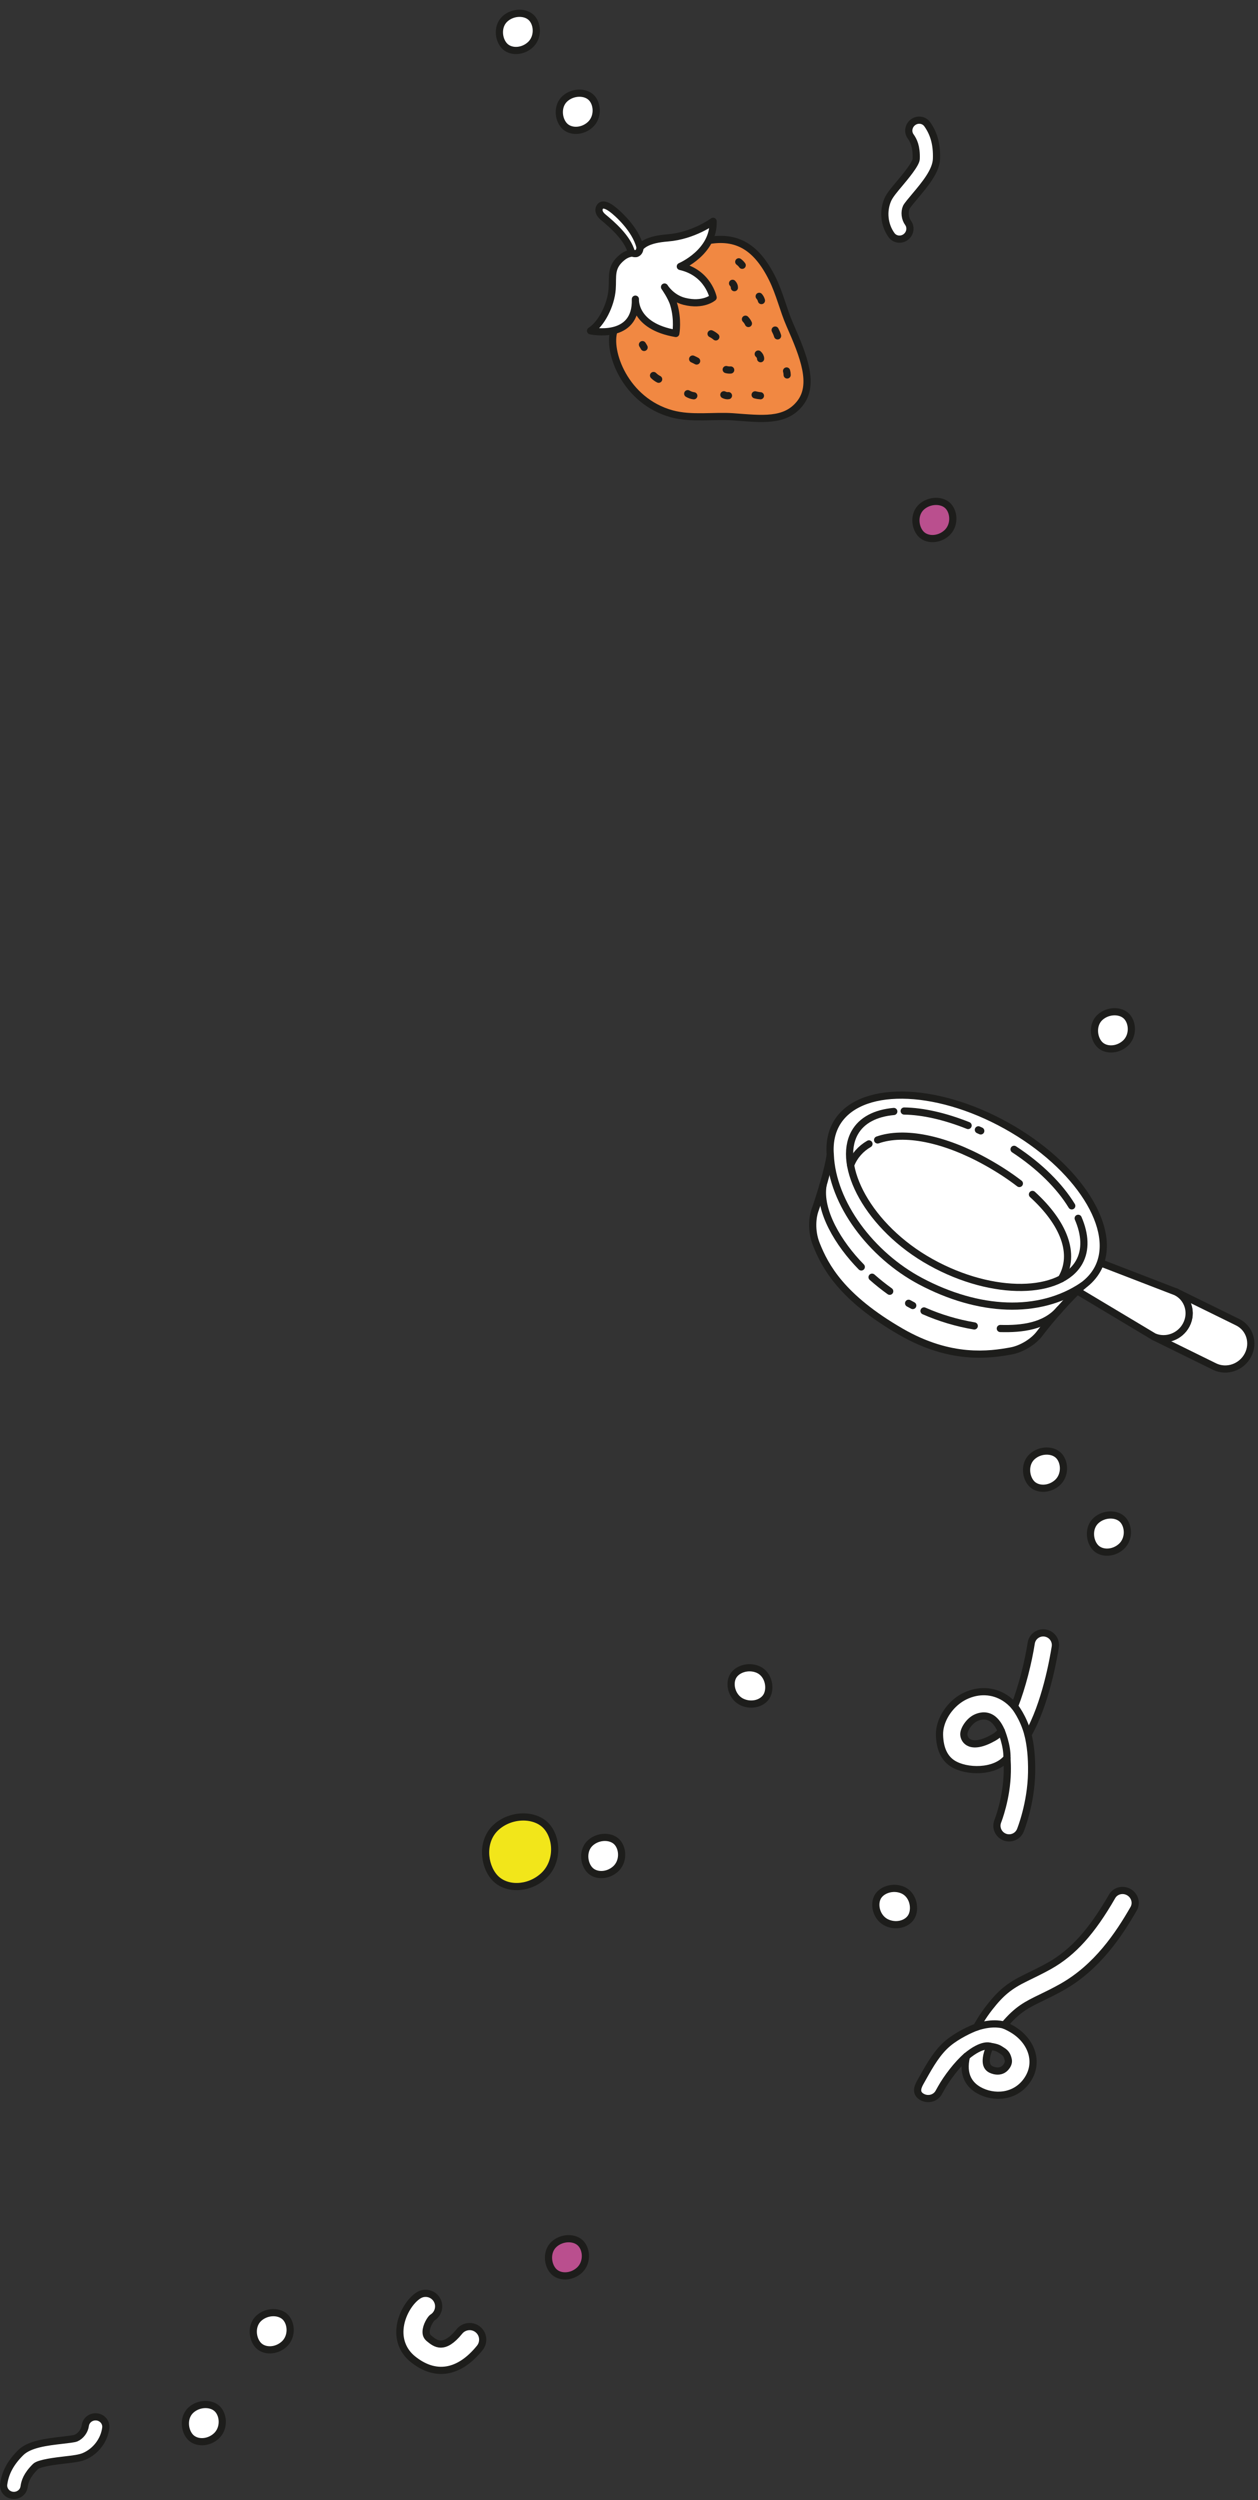 <?xml version="1.0" encoding="UTF-8" standalone="no"?>
<!DOCTYPE svg PUBLIC "-//W3C//DTD SVG 1.1//EN" "http://www.w3.org/Graphics/SVG/1.1/DTD/svg11.dtd">
<svg width="100%" height="100%" viewBox="0 0 315 626" version="1.1" xmlns="http://www.w3.org/2000/svg" xmlns:xlink="http://www.w3.org/1999/xlink" xml:space="preserve" xmlns:serif="http://www.serif.com/" style="fill-rule:evenodd;clip-rule:evenodd;stroke-linecap:round;stroke-linejoin:round;stroke-miterlimit:10;">
    <rect x="0" y="0" width="315" height="626" fill="#333333" stroke="none"/>
    <g id="ofrecemos" transform="matrix(1,0,0,1,-0,2.426)">
        <g transform="matrix(0.904,0.428,0.428,-0.904,220.578,477.852)">
            <path d="M1.935,-0.397C4.634,-0.308 6.827,1.735 6.754,3.975C6.679,6.209 4.633,8.77 1.935,8.681C-0.765,8.592 -3.079,6.366 -3.004,4.131C-2.929,1.892 -0.764,-0.487 1.935,-0.397" style="fill:white;fill-rule:nonzero;"/>
        </g>
        <g transform="matrix(0.904,0.428,0.428,-0.904,220.578,477.852)">
            <path d="M1.935,-0.397C4.634,-0.308 6.827,1.735 6.754,3.975C6.679,6.209 4.633,8.77 1.935,8.681C-0.765,8.592 -3.079,6.366 -3.004,4.131C-2.929,1.892 -0.764,-0.487 1.935,-0.397Z" style="fill:none;fill-rule:nonzero;stroke:rgb(29,29,27);stroke-width:1.8px;"/>
        </g>
        <g transform="matrix(0.904,0.428,0.428,-0.904,184.344,422.611)">
            <path d="M1.934,-0.397C4.632,-0.309 6.825,1.734 6.753,3.974C6.678,6.208 4.632,8.77 1.934,8.681C-0.765,8.591 -3.079,6.368 -3.005,4.13C-2.931,1.893 -0.765,-0.486 1.934,-0.397" style="fill:white;fill-rule:nonzero;"/>
        </g>
        <g transform="matrix(0.904,0.428,0.428,-0.904,184.344,422.611)">
            <path d="M1.934,-0.397C4.632,-0.309 6.825,1.734 6.753,3.974C6.678,6.208 4.632,8.77 1.934,8.681C-0.765,8.591 -3.079,6.368 -3.005,4.13C-2.931,1.893 -0.765,-0.486 1.934,-0.397Z" style="fill:none;fill-rule:nonzero;stroke:rgb(29,29,27);stroke-width:1.8px;"/>
        </g>
        <g transform="matrix(1,0,0,1,153.761,79.262)">
            <path d="M0,1.047C-1.755,6.209 2.703,18.715 14.475,21.929C19.436,23.283 25.051,22.328 29.749,22.672C36.994,23.2 42.812,24.01 46.528,19.333C50.267,14.629 47.547,7.653 43.997,-0.398C42.408,-4.002 41.481,-8.179 39.616,-11.936C35.458,-20.312 30.221,-22.963 22.525,-21.24C22.525,-21.24 16.123,-20.612 9.63,-15.427C3.297,-10.371 0,1.047 0,1.047Z" style="fill:rgb(241,136,66);fill-rule:nonzero;stroke:rgb(29,29,27);stroke-width:1.8px;"/>
        </g>
        <g transform="matrix(1,0,0,1,155.764,73.847)">
            <path d="M0,-11.807C-3.003,-9.336 -2.246,-7.13 -2.483,-3.871C-2.782,0.193 -5.235,4.891 -7.892,6.557C-7.892,6.557 3.673,9.052 3.333,-1.37C3.333,-1.37 2.791,5.394 13.459,7.224C13.459,7.224 14.081,3.785 12.933,-0.052C12.351,-2 10.633,-4.405 10.633,-4.405C10.633,-4.405 12.275,-1.664 15.566,-0.828C20.343,0.384 22.8,-1.78 22.8,-1.78C22.8,-1.78 21.558,-7.985 14.589,-9.555C14.589,-9.555 23.048,-13.131 22.795,-20.859C22.795,-20.859 17.901,-17.223 11.448,-16.707C6.394,-16.303 4.546,-15.021 3.544,-12.823C3.544,-12.823 1.894,-13.364 0,-11.807" style="fill:white;fill-rule:nonzero;"/>
        </g>
        <g transform="matrix(1,0,0,1,155.764,73.847)">
            <path d="M0,-11.807C-3.003,-9.336 -2.246,-7.13 -2.483,-3.871C-2.782,0.193 -5.235,4.891 -7.892,6.557C-7.892,6.557 3.673,9.052 3.333,-1.37C3.333,-1.37 2.791,5.394 13.459,7.224C13.459,7.224 14.081,3.785 12.933,-0.052C12.351,-2 10.633,-4.405 10.633,-4.405C10.633,-4.405 12.275,-1.664 15.566,-0.828C20.343,0.384 22.8,-1.78 22.8,-1.78C22.8,-1.78 21.558,-7.985 14.589,-9.555C14.589,-9.555 23.048,-13.131 22.795,-20.859C22.795,-20.859 17.901,-17.223 11.448,-16.707C6.394,-16.303 4.546,-15.021 3.544,-12.823C3.544,-12.823 1.894,-13.364 0,-11.807Z" style="fill:none;fill-rule:nonzero;stroke:rgb(29,29,27);stroke-width:1.8px;"/>
        </g>
        <g transform="matrix(1,0,0,1,160.229,50.923)">
            <path d="M0,8.426C-1.135,3.967 -5.689,-0.097 -7.08,-1.101C-8.617,-2.208 -9.444,-2.176 -9.869,-1.728C-10.383,-1.187 -10.556,-0.109 -9.201,1.022C-7.007,2.854 -3.067,6.202 -2.109,9.894C-0.737,10.634 0.108,9.705 0,8.426Z" style="fill:white;fill-rule:nonzero;stroke:rgb(29,29,27);stroke-width:1.8px;"/>
        </g>
        <g transform="matrix(-0.986,-0.17,-0.17,0.986,189.114,96.334)">
            <path d="M-1.334,0.108C-1.191,0.139 -0.406,0.154 0.01,0.108" style="fill:none;fill-rule:nonzero;stroke:rgb(29,29,27);stroke-width:1.8px;"/>
        </g>
        <g transform="matrix(-0.983,-0.185,-0.185,0.983,181.277,96.383)">
            <path d="M-1.154,0.042C-0.9,0.157 -0.392,0.165 0.016,0.042" style="fill:none;fill-rule:nonzero;stroke:rgb(29,29,27);stroke-width:1.8px;"/>
        </g>
        <g transform="matrix(-0.946,-0.326,-0.326,0.946,172.329,95.914)">
            <path d="M-1.563,0.262C-1.097,0.372 -0.492,0.37 0.044,0.262" style="fill:none;fill-rule:nonzero;stroke:rgb(29,29,27);stroke-width:1.8px;"/>
        </g>
        <g transform="matrix(-0.809,-0.588,-0.588,0.809,164.041,91.312)">
            <path d="M-1.431,0.466C-0.928,0.549 -0.368,0.549 0.151,0.465" style="fill:none;fill-rule:nonzero;stroke:rgb(29,29,27);stroke-width:1.8px;"/>
        </g>
        <g transform="matrix(-0.146,-0.989,-0.989,0.146,197.512,90.815)">
            <path d="M-0.578,0.499C-0.238,0.454 0.09,0.453 0.431,0.499" style="fill:none;fill-rule:nonzero;stroke:rgb(29,29,27);stroke-width:1.8px;"/>
        </g>
        <g transform="matrix(-0.388,-0.922,-0.922,0.388,194.953,80.382)">
            <path d="M-1.093,0.725C-0.586,0.675 -0.045,0.675 0.482,0.725" style="fill:none;fill-rule:nonzero;stroke:rgb(29,29,27);stroke-width:1.8px;"/>
        </g>
        <g transform="matrix(-0.47,-0.883,-0.883,0.47,190.716,71.803)">
            <path d="M-0.884,0.531C-0.511,0.436 -0.072,0.437 0.319,0.531" style="fill:none;fill-rule:nonzero;stroke:rgb(29,29,27);stroke-width:1.8px;"/>
        </g>
        <g transform="matrix(-0.704,-0.71,-0.71,0.704,185.419,62.952)">
            <path d="M-1.041,0.434C-0.662,0.369 -0.227,0.369 0.181,0.434" style="fill:none;fill-rule:nonzero;stroke:rgb(29,29,27);stroke-width:1.8px;"/>
        </g>
        <g transform="matrix(-0.569,-0.823,-0.823,0.569,187.26,77.425)">
            <path d="M-1.022,0.536C-0.591,0.459 -0.15,0.459 0.281,0.536" style="fill:none;fill-rule:nonzero;stroke:rgb(29,29,27);stroke-width:1.8px;"/>
        </g>
        <g transform="matrix(-0.453,-0.891,-0.891,0.453,190.543,86.278)">
            <path d="M-0.951,0.584C-0.575,0.392 -0.083,0.397 0.359,0.584" style="fill:none;fill-rule:nonzero;stroke:rgb(29,29,27);stroke-width:1.8px;"/>
        </g>
        <g transform="matrix(-0.995,-0.096,-0.096,0.995,181.848,90.09)">
            <path d="M-1.123,0.019C-0.78,0.087 -0.371,0.088 0.004,0.019" style="fill:none;fill-rule:nonzero;stroke:rgb(29,29,27);stroke-width:1.8px;"/>
        </g>
        <g transform="matrix(-0.897,-0.442,-0.442,0.897,173.6,87.284)">
            <path d="M-1.048,0.244C-0.738,0.226 -0.295,0.226 0.057,0.244" style="fill:none;fill-rule:nonzero;stroke:rgb(29,29,27);stroke-width:1.8px;"/>
        </g>
        <g transform="matrix(-0.834,-0.551,-0.551,0.834,178.366,80.884)">
            <path d="M-1.303,0.391C-0.871,0.327 -0.35,0.327 0.118,0.391" style="fill:none;fill-rule:nonzero;stroke:rgb(29,29,27);stroke-width:1.8px;"/>
        </g>
        <g transform="matrix(-0.509,-0.861,-0.861,0.509,161.271,83.861)">
            <path d="M-0.612,0.349C-0.373,0.337 -0.058,0.336 0.199,0.349" style="fill:none;fill-rule:nonzero;stroke:rgb(29,29,27);stroke-width:1.8px;"/>
        </g>
        <g transform="matrix(-0.389,-0.921,-0.921,0.389,184.089,68.646)">
            <path d="M-0.803,0.555C-0.481,0.393 -0.023,0.397 0.378,0.555" style="fill:none;fill-rule:nonzero;stroke:rgb(29,29,27);stroke-width:1.8px;"/>
        </g>
        <g transform="matrix(1,0,0,1,297.038,332.98)">
            <path d="M0,-3.681C1.604,-6.746 0.448,-10.437 -2.575,-11.928L12.864,-4.345C15.887,-2.854 17.043,0.836 15.439,3.902C13.836,6.968 10.085,8.247 7.06,6.757L-8.097,-0.703C-5.124,0.575 -1.554,-0.709 0,-3.681" style="fill:white;fill-rule:nonzero;"/>
        </g>
        <g transform="matrix(1,0,0,1,297.038,332.98)">
            <path d="M0,-3.681C1.604,-6.746 0.448,-10.437 -2.575,-11.928L12.864,-4.345C15.887,-2.854 17.043,0.836 15.439,3.902C13.836,6.968 10.085,8.247 7.06,6.757L-8.097,-0.703C-5.124,0.575 -1.554,-0.709 0,-3.681Z" style="fill:none;fill-rule:nonzero;stroke:rgb(29,29,27);stroke-width:1.8px;"/>
        </g>
        <g transform="matrix(1,0,0,1,270.619,333.555)">
            <path d="M0,-21.698L23.844,-12.502C26.867,-11.012 28.022,-7.321 26.419,-4.256C24.865,-1.283 21.295,0 18.322,-1.278L-3.179,-14.147L0,-21.698Z" style="fill:white;fill-rule:nonzero;stroke:rgb(29,29,27);stroke-width:1.8px;"/>
        </g>
        <g transform="matrix(1,0,0,1,251.995,328.021)">
            <path d="M0,-48.591C18.062,-38.536 28.264,-22.406 22.783,-12.565C21.909,-10.993 20.669,-9.646 19.136,-8.527C16.001,-5.757 10.945,-0.055 8.354,3.426C6.802,5.512 3.808,7.332 1.166,7.81C-4.134,8.77 -13.906,10.227 -26.432,2.989C-41.256,-5.576 -45.363,-13.324 -47.576,-18.857C-48.994,-22.398 -48.476,-25.858 -47.957,-27.319C-46.681,-30.909 -44.476,-38.104 -44.102,-41.327C-44.165,-42.126 -44.173,-42.905 -44.123,-43.666L-44.123,-43.668C-43.996,-45.593 -43.512,-47.385 -42.626,-48.975C-37.146,-58.818 -18.063,-58.646 0,-48.591" style="fill:white;fill-rule:nonzero;"/>
        </g>
        <g transform="matrix(1,0,0,1,251.995,328.021)">
            <path d="M0,-48.591C18.062,-38.536 28.264,-22.406 22.783,-12.565C21.909,-10.993 20.669,-9.646 19.136,-8.527C16.001,-5.757 10.945,-0.055 8.354,3.426C6.802,5.512 3.808,7.332 1.166,7.81C-4.134,8.77 -13.906,10.227 -26.432,2.989C-41.256,-5.576 -45.363,-13.324 -47.576,-18.857C-48.994,-22.398 -48.476,-25.858 -47.957,-27.319C-46.681,-30.909 -44.476,-38.104 -44.102,-41.327C-44.165,-42.126 -44.173,-42.905 -44.123,-43.666L-44.123,-43.668C-43.996,-45.593 -43.512,-47.385 -42.626,-48.975C-37.146,-58.818 -18.063,-58.646 0,-48.591Z" style="fill:none;fill-rule:nonzero;stroke:rgb(29,29,27);stroke-width:1.8px;"/>
        </g>
        <g transform="matrix(-0.656,0.755,0.755,0.656,215.779,290.103)">
            <path d="M-5.798,-2.643C-3.539,-3.416 -1.178,-3.455 1.204,-2.643" style="fill:none;fill-rule:nonzero;stroke:rgb(29,29,27);stroke-width:1.8px;"/>
        </g>
        <g transform="matrix(1,0,0,1,255.249,280.674)">
            <path d="M0,13.234C-2.433,11.361 -5.187,9.558 -8.216,7.873C-18.814,1.973 -28.89,0 -35.499,2.33" style="fill:none;fill-rule:nonzero;stroke:rgb(29,29,27);stroke-width:1.8px;"/>
        </g>
        <g transform="matrix(-0.324,-0.946,-0.946,0.324,273.425,302.124)">
            <path d="M-12.306,12.324C-7.638,6.78 0.757,7.252 10.015,12.324" style="fill:none;fill-rule:nonzero;stroke:rgb(29,29,27);stroke-width:1.8px;"/>
        </g>
        <g transform="matrix(0.952,-0.306,-0.306,-0.952,251.538,332.374)">
            <path d="M-0.349,2.379C4.804,0.561 10.522,-0.547 15.235,2.379" style="fill:none;fill-rule:nonzero;stroke:rgb(29,29,27);stroke-width:1.8px;"/>
        </g>
        <g transform="matrix(0.958,0.286,0.286,-0.958,232.172,324.096)">
            <path d="M-0.274,-1.877C4.013,-2.421 8.516,-2.42 12.858,-1.877" style="fill:none;fill-rule:nonzero;stroke:rgb(29,29,27);stroke-width:1.8px;"/>
        </g>
        <g transform="matrix(0.88,0.475,0.475,-0.88,227.708,323.686)">
            <path d="M-0.071,-0.281C0.321,-0.286 0.715,-0.286 1.111,-0.281" style="fill:none;fill-rule:nonzero;stroke:rgb(29,29,27);stroke-width:1.8px;"/>
        </g>
        <g transform="matrix(0.782,0.624,0.624,-0.782,219.946,316.375)">
            <path d="M-0.617,-1.762C1.276,-1.859 3.17,-1.858 5.03,-1.761" style="fill:none;fill-rule:nonzero;stroke:rgb(29,29,27);stroke-width:1.8px;"/>
        </g>
        <g transform="matrix(0.423,0.906,0.906,-0.423,217.821,296.388)">
            <path d="M-6.856,-9.744C-1.506,-13.482 8.092,-12.47 15.774,-9.744" style="fill:none;fill-rule:nonzero;stroke:rgb(29,29,27);stroke-width:1.8px;"/>
        </g>
        <g transform="matrix(-0.714,-0.7,-0.7,0.714,260.945,282.317)">
            <path d="M-17.335,7.082C-11.773,5.664 -4.671,5.586 2.893,7.082" style="fill:none;fill-rule:nonzero;stroke:rgb(29,29,27);stroke-width:1.8px;"/>
        </g>
        <g transform="matrix(-0.971,0.239,0.239,0.971,262.659,317.653)">
            <path d="M27.745,-49.857C32.251,-50.539 36.05,-49.685 38.544,-47.003C44.895,-40.168 40.916,-23.219 27.745,-10.979C14.579,1.259 -1.987,4.682 -8.337,-2.149C-10.718,-4.712 -11.431,-8.485 -10.697,-12.847" style="fill:none;fill-rule:nonzero;stroke:rgb(29,29,27);stroke-width:1.8px;"/>
        </g>
        <g transform="matrix(-0.975,-0.221,-0.221,0.975,227.004,274.038)">
            <path d="M-16.211,1.813C-10.036,0.839 -4.372,0.843 0.203,1.813" style="fill:none;fill-rule:nonzero;stroke:rgb(29,29,27);stroke-width:1.8px;"/>
        </g>
        <g transform="matrix(-0.911,-0.413,-0.413,0.911,245.066,280.358)">
            <path d="M-0.627,0.136C-0.408,0.135 -0.19,0.135 0.029,0.136" style="fill:none;fill-rule:nonzero;stroke:rgb(29,29,27);stroke-width:1.8px;"/>
        </g>
        <g transform="matrix(1,0,0,1,207.894,326.885)">
            <path d="M0,-40.191C0.507,-27.97 10.279,-15.061 22.59,-8.523C37.1,-0.817 52.255,0 63.237,-7.39" style="fill:none;fill-rule:nonzero;stroke:rgb(29,29,27);stroke-width:1.8px;"/>
        </g>
        <g transform="matrix(0.723,-0.691,-0.691,-0.723,146.43,562.973)">
            <path d="M-3.122,-1.261C-5.821,-1.173 -8.014,0.872 -7.94,3.11C-7.866,5.345 -5.819,7.907 -3.122,7.817C-0.423,7.728 1.892,5.503 1.817,3.266C1.743,1.029 -0.423,-1.35 -3.122,-1.261" style="fill:rgb(186,79,142);fill-rule:nonzero;"/>
        </g>
        <g transform="matrix(0.723,-0.691,-0.691,-0.723,146.43,562.973)">
            <path d="M-3.122,-1.261C-5.821,-1.173 -8.014,0.872 -7.94,3.11C-7.866,5.345 -5.819,7.907 -3.122,7.817C-0.423,7.728 1.892,5.503 1.817,3.266C1.743,1.029 -0.423,-1.35 -3.122,-1.261Z" style="fill:none;fill-rule:nonzero;stroke:rgb(29,29,27);stroke-width:1.8px;"/>
        </g>
        <g transform="matrix(0.723,-0.691,-0.691,-0.723,238.43,127.973)">
            <path d="M-3.122,-1.261C-5.821,-1.173 -8.014,0.872 -7.94,3.11C-7.866,5.345 -5.819,7.907 -3.122,7.817C-0.423,7.728 1.892,5.503 1.817,3.266C1.743,1.029 -0.423,-1.35 -3.122,-1.261" style="fill:rgb(186,79,142);fill-rule:nonzero;"/>
        </g>
        <g transform="matrix(0.723,-0.691,-0.691,-0.723,238.43,127.973)">
            <path d="M-3.122,-1.261C-5.821,-1.173 -8.014,0.872 -7.94,3.11C-7.866,5.345 -5.819,7.907 -3.122,7.817C-0.423,7.728 1.892,5.503 1.817,3.266C1.743,1.029 -0.423,-1.35 -3.122,-1.261Z" style="fill:none;fill-rule:nonzero;stroke:rgb(29,29,27);stroke-width:1.8px;"/>
        </g>
        <g transform="matrix(0.723,-0.691,-0.691,-0.723,282.137,381.759)">
            <path d="M-3.122,-1.261C-5.821,-1.173 -8.014,0.872 -7.94,3.11C-7.866,5.345 -5.819,7.907 -3.122,7.817C-0.423,7.728 1.892,5.503 1.817,3.266C1.743,1.029 -0.423,-1.35 -3.122,-1.261" style="fill:white;fill-rule:nonzero;"/>
        </g>
        <g transform="matrix(0.723,-0.691,-0.691,-0.723,282.137,381.759)">
            <path d="M-3.122,-1.261C-5.821,-1.173 -8.014,0.872 -7.94,3.11C-7.866,5.345 -5.819,7.907 -3.122,7.817C-0.423,7.728 1.892,5.503 1.817,3.266C1.743,1.029 -0.423,-1.35 -3.122,-1.261Z" style="fill:none;fill-rule:nonzero;stroke:rgb(29,29,27);stroke-width:1.8px;"/>
        </g>
        <g transform="matrix(0.723,-0.691,-0.691,-0.723,266.137,365.759)">
            <path d="M-3.122,-1.261C-5.821,-1.173 -8.014,0.872 -7.94,3.11C-7.866,5.345 -5.819,7.907 -3.122,7.817C-0.423,7.728 1.892,5.503 1.817,3.266C1.743,1.029 -0.423,-1.35 -3.122,-1.261" style="fill:white;fill-rule:nonzero;"/>
        </g>
        <g transform="matrix(0.723,-0.691,-0.691,-0.723,266.137,365.759)">
            <path d="M-3.122,-1.261C-5.821,-1.173 -8.014,0.872 -7.94,3.11C-7.866,5.345 -5.819,7.907 -3.122,7.817C-0.423,7.728 1.892,5.503 1.817,3.266C1.743,1.029 -0.423,-1.35 -3.122,-1.261Z" style="fill:none;fill-rule:nonzero;stroke:rgb(29,29,27);stroke-width:1.8px;"/>
        </g>
        <g transform="matrix(0.723,-0.691,-0.691,-0.723,149.137,25.759)">
            <path d="M-3.122,-1.261C-5.821,-1.173 -8.014,0.872 -7.94,3.11C-7.866,5.345 -5.819,7.907 -3.122,7.817C-0.423,7.728 1.892,5.503 1.817,3.266C1.743,1.029 -0.423,-1.35 -3.122,-1.261" style="fill:white;fill-rule:nonzero;"/>
        </g>
        <g transform="matrix(0.723,-0.691,-0.691,-0.723,149.137,25.759)">
            <path d="M-3.122,-1.261C-5.821,-1.173 -8.014,0.872 -7.94,3.11C-7.866,5.345 -5.819,7.907 -3.122,7.817C-0.423,7.728 1.892,5.503 1.817,3.266C1.743,1.029 -0.423,-1.35 -3.122,-1.261Z" style="fill:none;fill-rule:nonzero;stroke:rgb(29,29,27);stroke-width:1.8px;"/>
        </g>
        <g transform="matrix(0.723,-0.691,-0.691,-0.723,134.137,5.759)">
            <path d="M-3.122,-1.261C-5.821,-1.173 -8.014,0.872 -7.94,3.11C-7.866,5.345 -5.819,7.907 -3.122,7.817C-0.423,7.728 1.892,5.503 1.817,3.266C1.743,1.029 -0.423,-1.35 -3.122,-1.261" style="fill:white;fill-rule:nonzero;"/>
        </g>
        <g transform="matrix(0.723,-0.691,-0.691,-0.723,134.137,5.759)">
            <path d="M-3.122,-1.261C-5.821,-1.173 -8.014,0.872 -7.94,3.11C-7.866,5.345 -5.819,7.907 -3.122,7.817C-0.423,7.728 1.892,5.503 1.817,3.266C1.743,1.029 -0.423,-1.35 -3.122,-1.261Z" style="fill:none;fill-rule:nonzero;stroke:rgb(29,29,27);stroke-width:1.8px;"/>
        </g>
        <g transform="matrix(0.723,-0.691,-0.691,-0.723,283.137,255.759)">
            <path d="M-3.122,-1.261C-5.821,-1.173 -8.014,0.872 -7.94,3.11C-7.866,5.345 -5.819,7.907 -3.122,7.817C-0.423,7.728 1.892,5.503 1.817,3.266C1.743,1.029 -0.423,-1.35 -3.122,-1.261" style="fill:white;fill-rule:nonzero;"/>
        </g>
        <g transform="matrix(0.723,-0.691,-0.691,-0.723,283.137,255.759)">
            <path d="M-3.122,-1.261C-5.821,-1.173 -8.014,0.872 -7.94,3.11C-7.866,5.345 -5.819,7.907 -3.122,7.817C-0.423,7.728 1.892,5.503 1.817,3.266C1.743,1.029 -0.423,-1.35 -3.122,-1.261Z" style="fill:none;fill-rule:nonzero;stroke:rgb(29,29,27);stroke-width:1.8px;"/>
        </g>
        <g transform="matrix(1,0,0,1,250.74,433.344)">
            <path d="M0,-2.322C-0.828,-4.277 -1.815,-5.16 -2.417,-5.544C-3.989,-6.545 -5.606,-6.028 -6.43,-5.627C-8.112,-4.812 -9.432,-2.706 -9.401,-1.507C-9.368,0.002 -7.675,2.536 -1.963,-0.688C-1.336,-1.041 -0.641,-1.527 0,-2.322M-15.099,-4.075C-14.219,-6.958 -11.947,-9.714 -9.096,-11.089C-5.747,-12.704 -2.118,-12.547 0.854,-10.652C1.65,-10.143 2.484,-9.455 3.282,-8.519C5.211,-13.425 6.742,-19.638 7.48,-24.364C7.738,-26.014 9.296,-27.142 10.958,-26.881C12.619,-26.618 13.758,-25.065 13.499,-23.411C13.037,-20.47 11.028,-9.017 6.661,-1.448C7.28,1.071 7.636,4.185 7.573,8.04C7.441,15.818 4.866,22.251 4.759,22.522C4.128,24.074 2.353,24.82 0.797,24.19C-0.763,23.558 -1.516,21.792 -0.891,20.237C-0.869,20.186 1.37,14.534 1.483,7.921C1.506,6.635 1.474,5.468 1.402,4.41C-1.599,8.077 -8.783,7.981 -12.201,5.79C-14.311,4.437 -15.406,2.015 -15.489,-1.371C-15.515,-2.264 -15.373,-3.176 -15.099,-4.075" style="fill:white;fill-rule:nonzero;"/>
        </g>
        <g transform="matrix(1,0,0,1,250.74,433.344)">
            <path d="M0,-2.322C-0.828,-4.277 -1.815,-5.16 -2.417,-5.544C-3.989,-6.545 -5.606,-6.028 -6.43,-5.627C-8.112,-4.812 -9.432,-2.706 -9.401,-1.507C-9.368,0.002 -7.675,2.536 -1.963,-0.688C-1.336,-1.041 -0.641,-1.527 0,-2.322ZM-15.099,-4.075C-14.219,-6.958 -11.947,-9.714 -9.096,-11.089C-5.747,-12.704 -2.118,-12.547 0.854,-10.652C1.65,-10.143 2.484,-9.455 3.282,-8.519C5.211,-13.425 6.742,-19.638 7.48,-24.364C7.738,-26.014 9.296,-27.142 10.958,-26.881C12.619,-26.618 13.758,-25.065 13.499,-23.411C13.037,-20.47 11.028,-9.017 6.661,-1.448C7.28,1.071 7.636,4.185 7.573,8.04C7.441,15.818 4.866,22.251 4.759,22.522C4.128,24.074 2.353,24.82 0.797,24.19C-0.763,23.558 -1.516,21.792 -0.891,20.237C-0.869,20.186 1.37,14.534 1.483,7.921C1.506,6.635 1.474,5.468 1.402,4.41C-1.599,8.077 -8.783,7.981 -12.201,5.79C-14.311,4.437 -15.406,2.015 -15.489,-1.371C-15.515,-2.264 -15.373,-3.176 -15.099,-4.075Z" style="fill:none;fill-rule:nonzero;stroke:rgb(29,29,27);stroke-width:1.8px;"/>
        </g>
        <g transform="matrix(0.431,0.902,0.902,-0.431,258.174,425.311)">
            <path d="M-2.229,-3.536C-2.229,-3.536 1.199,-2.683 5.608,-3.536" style="fill:none;fill-rule:nonzero;stroke:rgb(29,29,27);stroke-width:1.8px;"/>
        </g>
        <g transform="matrix(0.204,0.979,0.979,-0.204,254.635,432.964)">
            <path d="M-2.696,-3.417C-2.696,-3.417 1.147,-2.679 4.181,-3.417" style="fill:none;fill-rule:nonzero;stroke:rgb(29,29,27);stroke-width:1.8px;"/>
        </g>
        <g transform="matrix(1,0,0,1,227.044,28.407)">
            <path d="M0,28.301C-0.085,28.384 -0.174,28.457 -0.267,28.53C-1.412,29.377 -2.997,29.161 -3.802,28.046C-5.628,25.535 -6,22.059 -4.749,19.183C-4.269,18.07 -3.181,16.777 -1.807,15.144C-0.464,13.543 2.332,10.218 2.372,8.951C2.481,5.862 1.722,4.364 0.97,3.306C0.165,2.189 0.45,0.602 1.598,-0.238C2.744,-1.076 4.325,-0.849 5.127,0.267C6.831,2.647 7.567,5.406 7.447,8.952C7.34,12.008 4.521,15.362 2.033,18.322C1.214,19.293 0.101,20.619 -0.106,21.067C-0.634,22.279 -0.451,23.89 0.34,24.977C1.081,26.002 0.91,27.422 0,28.301" style="fill:white;fill-rule:nonzero;"/>
        </g>
        <g transform="matrix(1,0,0,1,227.044,28.407)">
            <path d="M0,28.301C-0.085,28.384 -0.174,28.457 -0.267,28.53C-1.412,29.377 -2.997,29.161 -3.802,28.046C-5.628,25.535 -6,22.059 -4.749,19.183C-4.269,18.07 -3.181,16.777 -1.807,15.144C-0.464,13.543 2.332,10.218 2.372,8.951C2.481,5.862 1.722,4.364 0.97,3.306C0.165,2.189 0.45,0.602 1.598,-0.238C2.744,-1.076 4.325,-0.849 5.127,0.267C6.831,2.647 7.567,5.406 7.447,8.952C7.34,12.008 4.521,15.362 2.033,18.322C1.214,19.293 0.101,20.619 -0.106,21.067C-0.634,22.279 -0.451,23.89 0.34,24.977C1.081,26.002 0.91,27.422 0,28.301Z" style="fill:none;fill-rule:nonzero;stroke:rgb(29,29,27);stroke-width:1.8px;"/>
        </g>
        <g transform="matrix(1,0,0,1,23.892,622.552)">
            <path d="M0,-19.834C0.119,-19.836 0.233,-19.828 0.352,-19.817C1.766,-19.647 2.771,-18.402 2.59,-17.039C2.195,-13.959 0.08,-11.176 -2.805,-9.943C-3.918,-9.463 -5.597,-9.27 -7.716,-9.025C-9.792,-8.783 -14.107,-8.283 -15.006,-7.39C-17.206,-5.217 -17.682,-3.607 -17.86,-2.321C-18.042,-0.957 -19.339,0.002 -20.749,-0.175C-22.158,-0.353 -23.153,-1.603 -22.97,-2.965C-22.575,-5.865 -21.217,-8.377 -18.695,-10.874C-16.521,-13.022 -12.168,-13.526 -8.327,-13.973C-7.065,-14.116 -5.345,-14.316 -4.888,-14.5C-3.673,-15.019 -2.699,-16.316 -2.528,-17.65C-2.363,-18.904 -1.265,-19.819 0,-19.834" style="fill:white;fill-rule:nonzero;"/>
        </g>
        <g transform="matrix(1,0,0,1,23.892,622.552)">
            <path d="M0,-19.834C0.119,-19.836 0.233,-19.828 0.352,-19.817C1.766,-19.647 2.771,-18.402 2.59,-17.039C2.195,-13.959 0.08,-11.176 -2.805,-9.943C-3.918,-9.463 -5.597,-9.27 -7.716,-9.025C-9.792,-8.783 -14.107,-8.283 -15.006,-7.39C-17.206,-5.217 -17.682,-3.607 -17.86,-2.321C-18.042,-0.957 -19.339,0.002 -20.749,-0.175C-22.158,-0.353 -23.153,-1.603 -22.97,-2.965C-22.575,-5.865 -21.217,-8.377 -18.695,-10.874C-16.521,-13.022 -12.168,-13.526 -8.327,-13.973C-7.065,-14.116 -5.345,-14.316 -4.888,-14.5C-3.673,-15.019 -2.699,-16.316 -2.528,-17.65C-2.363,-18.904 -1.265,-19.819 0,-19.834Z" style="fill:none;fill-rule:nonzero;stroke:rgb(29,29,27);stroke-width:1.8px;"/>
        </g>
        <g transform="matrix(0.723,-0.691,-0.691,-0.723,155.504,462.489)">
            <path d="M-3.122,-1.261C-5.821,-1.173 -8.014,0.872 -7.941,3.111C-7.866,5.345 -5.82,7.907 -3.122,7.817C-0.422,7.729 1.891,5.503 1.817,3.266C1.743,1.03 -0.423,-1.35 -3.122,-1.261" style="fill:white;fill-rule:nonzero;"/>
        </g>
        <g transform="matrix(0.723,-0.691,-0.691,-0.723,155.504,462.489)">
            <path d="M-3.122,-1.261C-5.821,-1.173 -8.014,0.872 -7.941,3.111C-7.866,5.345 -5.82,7.907 -3.122,7.817C-0.422,7.729 1.891,5.503 1.817,3.266C1.743,1.03 -0.423,-1.35 -3.122,-1.261Z" style="fill:none;fill-rule:nonzero;stroke:rgb(29,29,27);stroke-width:1.8px;"/>
        </g>
        <g transform="matrix(0.723,-0.691,-0.691,-0.723,55.504,604.489)">
            <path d="M-3.122,-1.261C-5.821,-1.173 -8.014,0.872 -7.941,3.111C-7.866,5.345 -5.82,7.907 -3.122,7.817C-0.422,7.729 1.891,5.503 1.817,3.266C1.743,1.03 -0.423,-1.35 -3.122,-1.261" style="fill:white;fill-rule:nonzero;"/>
        </g>
        <g transform="matrix(0.723,-0.691,-0.691,-0.723,55.504,604.489)">
            <path d="M-3.122,-1.261C-5.821,-1.173 -8.014,0.872 -7.941,3.111C-7.866,5.345 -5.82,7.907 -3.122,7.817C-0.422,7.729 1.891,5.503 1.817,3.266C1.743,1.03 -0.423,-1.35 -3.122,-1.261Z" style="fill:none;fill-rule:nonzero;stroke:rgb(29,29,27);stroke-width:1.8px;"/>
        </g>
        <g transform="matrix(0.723,-0.691,-0.691,-0.723,72.504,581.489)">
            <path d="M-3.122,-1.261C-5.821,-1.173 -8.014,0.872 -7.941,3.111C-7.866,5.345 -5.82,7.907 -3.122,7.817C-0.422,7.729 1.891,5.503 1.817,3.266C1.743,1.03 -0.423,-1.35 -3.122,-1.261" style="fill:white;fill-rule:nonzero;"/>
        </g>
        <g transform="matrix(0.723,-0.691,-0.691,-0.723,72.504,581.489)">
            <path d="M-3.122,-1.261C-5.821,-1.173 -8.014,0.872 -7.941,3.111C-7.866,5.345 -5.82,7.907 -3.122,7.817C-0.422,7.729 1.891,5.503 1.817,3.266C1.743,1.03 -0.423,-1.35 -3.122,-1.261Z" style="fill:none;fill-rule:nonzero;stroke:rgb(29,29,27);stroke-width:1.8px;"/>
        </g>
        <g transform="matrix(0.723,-0.69,-0.69,-0.723,138.602,461.613)">
            <path d="M-5.845,-2.362C-10.899,-2.198 -15.007,1.63 -14.87,5.823C-14.732,10.009 -10.901,14.808 -5.845,14.641C-0.794,14.475 3.541,10.306 3.404,6.119C3.267,1.928 -0.791,-2.528 -5.845,-2.362" style="fill:rgb(242,230,26);fill-rule:nonzero;"/>
        </g>
        <g transform="matrix(0.723,-0.69,-0.69,-0.723,138.602,461.613)">
            <path d="M-5.845,-2.362C-10.899,-2.198 -15.007,1.63 -14.87,5.823C-14.732,10.009 -10.901,14.808 -5.845,14.641C-0.794,14.475 3.541,10.306 3.404,6.119C3.267,1.928 -0.791,-2.528 -5.845,-2.362Z" style="fill:none;fill-rule:nonzero;stroke:rgb(29,29,27);stroke-width:1.8px;"/>
        </g>
        <g transform="matrix(1,0,0,1,120.765,579.954)">
            <path d="M0,4.245C-0.11,4.692 -0.323,5.122 -0.633,5.512C-5.784,11.871 -11.734,12.871 -17.383,8.326C-19.688,6.474 -20.833,3.809 -20.617,0.832C-20.351,-2.885 -18.006,-6.421 -15.888,-7.693C-14.33,-8.626 -12.317,-8.123 -11.385,-6.572C-10.46,-5.014 -10.973,-2.996 -12.527,-2.06C-12.926,-1.749 -14.05,-0.068 -14.071,1.464C-14.084,2.209 -13.838,2.725 -13.243,3.197C-11.704,4.446 -9.586,6.148 -5.73,1.388C-4.583,-0.024 -2.517,-0.247 -1.109,0.89C-0.082,1.716 0.307,3.041 0,4.245" style="fill:white;fill-rule:nonzero;"/>
        </g>
        <g transform="matrix(1,0,0,1,120.765,579.954)">
            <path d="M0,4.245C-0.11,4.692 -0.323,5.122 -0.633,5.512C-5.784,11.871 -11.734,12.871 -17.383,8.326C-19.688,6.474 -20.833,3.809 -20.617,0.832C-20.351,-2.885 -18.006,-6.421 -15.888,-7.693C-14.33,-8.626 -12.317,-8.123 -11.385,-6.572C-10.46,-5.014 -10.973,-2.996 -12.527,-2.06C-12.926,-1.749 -14.05,-0.068 -14.071,1.464C-14.084,2.209 -13.838,2.725 -13.243,3.197C-11.704,4.446 -9.586,6.148 -5.73,1.388C-4.583,-0.024 -2.517,-0.247 -1.109,0.89C-0.082,1.716 0.307,3.041 0,4.245Z" style="fill:none;fill-rule:nonzero;stroke:rgb(29,29,27);stroke-width:1.8px;"/>
        </g>
        <g transform="matrix(1,0,0,1,247.903,484.004)">
            <path d="M0,25.937C-1.123,28.35 -0.989,29.78 -0.882,30.283C-0.742,30.926 -0.42,31.371 0.136,31.686C0.161,31.7 2.699,33.107 4.18,30.88C4.564,30.297 4.681,29.761 4.538,29.191C4.333,28.359 4.058,27.65 3.03,27.037C2.218,26.551 2.066,26.243 0,25.937M-17.05,38.605C-18.546,37.754 -18.29,36.418 -17.469,34.973C-17.272,34.626 -17.077,34.276 -16.878,33.918C-14.946,30.458 -13.135,27.339 -10.522,25.156C-8.172,23.196 -4.828,21.637 -3.394,21.131C-2.835,20.248 -1.94,18.519 -0.143,16.224C2.692,12.605 4.773,10.817 9.02,8.768C10.5,8.046 13.056,6.816 14.874,5.785C20.791,2.442 25.479,-2.758 30.562,-11.603C31.389,-13.043 33.274,-13.516 34.761,-12.658C36.247,-11.805 36.789,-9.942 35.958,-8.505C32.215,-1.985 26.796,6.134 18.068,11.067C16.083,12.19 14.39,13.008 12.896,13.734C9.216,15.515 6.89,16.641 3.536,20.642C4.262,20.937 4.969,21.306 5.67,21.721C8.162,23.214 9.935,25.478 10.539,27.935C11.08,30.139 10.681,32.339 9.38,34.297C6.388,38.806 0.854,39.011 -2.834,36.916C-4.956,35.71 -7.076,33.292 -5.901,28.437C-8.21,30.438 -10.811,33.859 -12.245,36.43C-12.451,36.799 -12.653,37.164 -12.859,37.526C-13.679,38.969 -15.557,39.453 -17.05,38.605" style="fill:white;fill-rule:nonzero;"/>
        </g>
        <g transform="matrix(1,0,0,1,247.903,484.004)">
            <path d="M0,25.937C-1.123,28.35 -0.989,29.78 -0.882,30.283C-0.742,30.926 -0.42,31.371 0.136,31.686C0.161,31.7 2.699,33.107 4.18,30.88C4.564,30.297 4.681,29.761 4.538,29.191C4.333,28.359 4.058,27.65 3.03,27.037C2.218,26.551 2.066,26.243 0,25.937ZM-17.05,38.605C-18.546,37.754 -18.29,36.418 -17.469,34.973C-17.272,34.626 -17.077,34.276 -16.878,33.918C-14.946,30.458 -13.135,27.339 -10.522,25.156C-8.172,23.196 -4.828,21.637 -3.394,21.131C-2.835,20.248 -1.94,18.519 -0.143,16.224C2.692,12.605 4.773,10.817 9.02,8.768C10.5,8.046 13.056,6.816 14.874,5.785C20.791,2.442 25.479,-2.758 30.562,-11.603C31.389,-13.043 33.274,-13.516 34.761,-12.658C36.247,-11.805 36.789,-9.942 35.958,-8.505C32.215,-1.985 26.796,6.134 18.068,11.067C16.083,12.19 14.39,13.008 12.896,13.734C9.216,15.515 6.89,16.641 3.536,20.642C4.262,20.937 4.969,21.306 5.67,21.721C8.162,23.214 9.935,25.478 10.539,27.935C11.08,30.139 10.681,32.339 9.38,34.297C6.388,38.806 0.854,39.011 -2.834,36.916C-4.956,35.71 -7.076,33.292 -5.901,28.437C-8.21,30.438 -10.811,33.859 -12.245,36.43C-12.451,36.799 -12.653,37.164 -12.859,37.526C-13.679,38.969 -15.557,39.453 -17.05,38.605Z" style="fill:none;fill-rule:nonzero;stroke:rgb(29,29,27);stroke-width:1.8px;"/>
        </g>
        <g transform="matrix(-0.921,0.39,0.39,0.921,242.558,512.674)">
            <path d="M-5.989,-0.432C-5.989,-0.432 -4.601,-1.945 0.42,-0.432" style="fill:none;fill-rule:nonzero;stroke:rgb(29,29,27);stroke-width:1.8px;"/>
        </g>
        <g transform="matrix(-0.998,0.07,0.07,0.998,244.501,504.413)">
            <path d="M-6.905,0.72C-6.905,0.72 -4.352,-0.428 0.043,0.72" style="fill:none;fill-rule:nonzero;stroke:rgb(29,29,27);stroke-width:1.8px;"/>
        </g>
    </g>
</svg>
